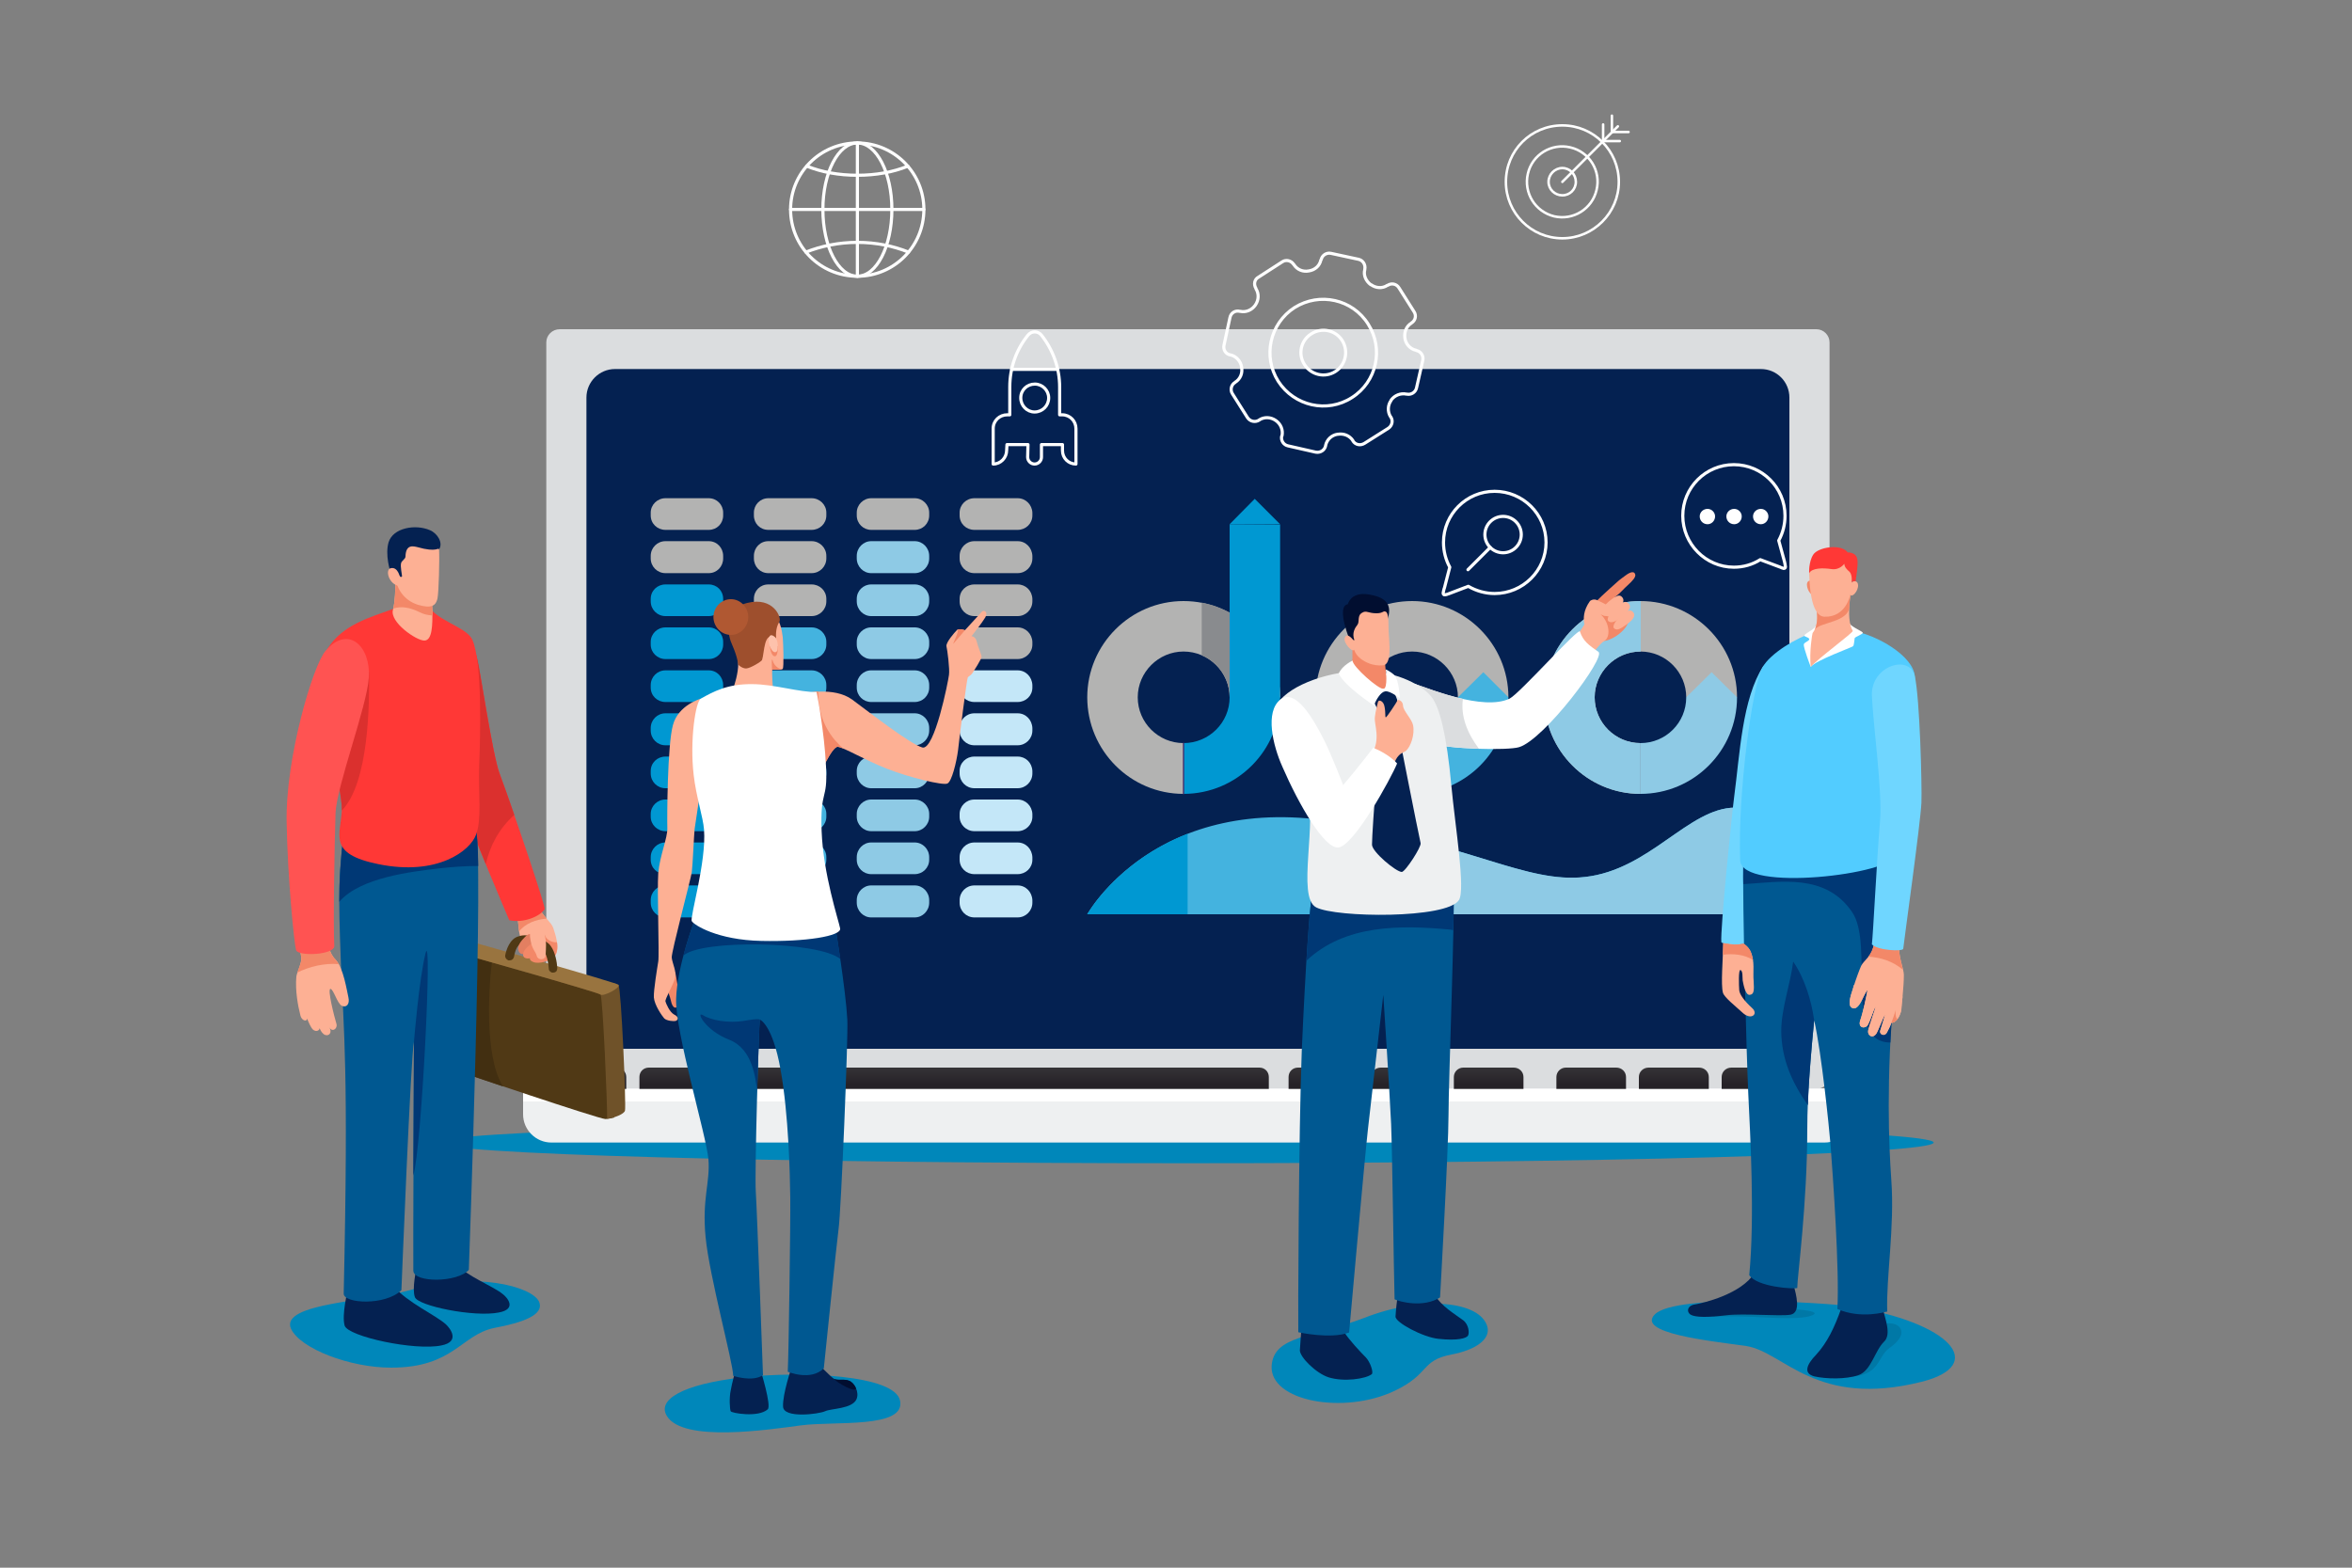 <svg version="1.2" xmlns="http://www.w3.org/2000/svg" viewBox="0 0 750 500" width="750" height="500">
	<rect x="0" y="0" width="750" height="500" fill="#808080" stroke="none"/>
	<title>12552766_4991711</title>
	<defs>
		<linearGradient id="g1" x2="1" gradientUnits="userSpaceOnUse" gradientTransform="matrix(0,-5.808,18.943,0,188.605,345.882)">
			<stop offset="0" stop-color="#262227"/>
			<stop offset="1" stop-color="#363538"/>
		</linearGradient>
		<linearGradient id="g2" x2="1" gradientUnits="userSpaceOnUse" gradientTransform="matrix(0,-5.808,18.943,0,214.968,345.882)">
			<stop offset="0" stop-color="#262227"/>
			<stop offset="1" stop-color="#363538"/>
		</linearGradient>
		<linearGradient id="g3" x2="1" gradientUnits="userSpaceOnUse" gradientTransform="matrix(0,-5.808,18.943,0,241.331,345.882)">
			<stop offset="0" stop-color="#262227"/>
			<stop offset="1" stop-color="#363538"/>
		</linearGradient>
		<linearGradient id="g4" x2="1" gradientUnits="userSpaceOnUse" gradientTransform="matrix(0,-5.808,18.943,0,421.969,345.882)">
			<stop offset="0" stop-color="#262227"/>
			<stop offset="1" stop-color="#363538"/>
		</linearGradient>
		<linearGradient id="g5" x2="1" gradientUnits="userSpaceOnUse" gradientTransform="matrix(0,-5.808,18.943,0,448.332,345.882)">
			<stop offset="0" stop-color="#262227"/>
			<stop offset="1" stop-color="#363538"/>
		</linearGradient>
		<linearGradient id="g6" x2="1" gradientUnits="userSpaceOnUse" gradientTransform="matrix(0,-5.808,18.943,0,474.695,345.882)">
			<stop offset="0" stop-color="#262227"/>
			<stop offset="1" stop-color="#363538"/>
		</linearGradient>
		<linearGradient id="g7" x2="1" gradientUnits="userSpaceOnUse" gradientTransform="matrix(0,-5.808,18.943,0,507.389,345.882)">
			<stop offset="0" stop-color="#262227"/>
			<stop offset="1" stop-color="#363538"/>
		</linearGradient>
		<linearGradient id="g8" x2="1" gradientUnits="userSpaceOnUse" gradientTransform="matrix(0,-5.808,18.943,0,533.752,345.882)">
			<stop offset="0" stop-color="#262227"/>
			<stop offset="1" stop-color="#363538"/>
		</linearGradient>
		<linearGradient id="g9" x2="1" gradientUnits="userSpaceOnUse" gradientTransform="matrix(0,-5.808,18.943,0,560.114,345.882)">
			<stop offset="0" stop-color="#262227"/>
			<stop offset="1" stop-color="#363538"/>
		</linearGradient>
		<linearGradient id="g10" x2="1" gradientUnits="userSpaceOnUse" gradientTransform="matrix(0,-5.808,126.271,0,330.609,345.882)">
			<stop offset="0" stop-color="#262227"/>
			<stop offset="1" stop-color="#363538"/>
		</linearGradient>
	</defs>
	<style>
		.s0 { fill: #0087ba } 
		.s1 { fill: #dbdddf } 
		.s2 { fill: #042151 } 
		.s3 { fill: #eef0f1 } 
		.s4 { fill: #ffffff } 
		.s5 { fill: url(#g1) } 
		.s6 { fill: url(#g2) } 
		.s7 { fill: url(#g3) } 
		.s8 { fill: url(#g4) } 
		.s9 { fill: url(#g5) } 
		.s10 { fill: url(#g6) } 
		.s11 { fill: url(#g7) } 
		.s12 { fill: url(#g8) } 
		.s13 { fill: url(#g9) } 
		.s14 { fill: url(#g10) } 
		.s15 { fill: #0098d2 } 
		.s16 { fill: #b3b3b2 } 
		.s17 { fill: #44b3df } 
		.s18 { fill: #8ecae5 } 
		.s19 { fill: #c4e7f8 } 
		.s20 { fill: #898b8e } 
		.s21 { fill: none;stroke: #432766;stroke-linecap: round;stroke-linejoin: round;stroke-width: .4 } 
		.s22 { fill: none;stroke: #ffffff;stroke-linecap: round;stroke-linejoin: round } 
		.s23 { fill: none;stroke: #ffffff;stroke-linecap: round;stroke-linejoin: round;stroke-width: 1 } 
		.s24 { fill: none;stroke: #ffffff;stroke-linecap: round;stroke-linejoin: round;stroke-width: .8 } 
		.s25 { fill: #f38868 } 
		.s26 { fill: #fdb094 } 
		.s27 { fill: #005891 } 
		.s28 { fill: #003875 } 
		.s29 { fill: #010e30 } 
		.s30 { fill: #9e4f2d } 
		.s31 { fill: #b05832 } 
		.s32 { fill: #fdc2ac } 
		.s33 { fill: #503915 } 
		.s34 { fill: #422f11 } 
		.s35 { fill: #6f5229 } 
		.s36 { fill: #99743f } 
		.s37 { fill: #ff3836 } 
		.s38 { fill: #db302e } 
		.s39 { fill: #ff5352 } 
		.s40 { fill: #e37f61 } 
		.s41 { fill: #0078a6 } 
		.s42 { fill: #6fd6ff } 
		.s43 { fill: #52ccff } 
	</style>
	<g id="BACKGROUND">
	</g>
	<g id="OBJECTS">
		<g>
			<g>
				<path fill-rule="evenodd" class="s0" d="m378.1 371c-132 0-238.6-2.9-238.6-6.6 0-3.6 106.6-6.5 238.6-6.5 131.9 0 238.5 2.9 238.5 6.5 0 3.7-106.6 6.6-238.5 6.6z"/>
				<g>
					<path class="s1" d="m579.2 105h-400.7c-2.4 0-4.3 1.9-4.3 4.2v233.9c0 2.3 1.9 4.2 4.3 4.2h400.7c2.3 0 4.2-1.9 4.2-4.2v-233.9c0-2.3-1.9-4.2-4.2-4.2z"/>
					<path class="s2" d="m187 325.6v-198.8c0-5 4.1-9.1 9.1-9.1h365.4c5.1 0 9.1 4.1 9.1 9.1v198.8c0 4.9-4 8.9-8.9 8.9h-365.8c-4.9 0-8.9-4-8.9-8.9z"/>
					<path class="s3" d="m581.8 364.4h-406c-4.9 0-9-4-9-9v-8.3h424v8.3c0 5-4 9-9 9z"/>
					<path fill-rule="evenodd" class="s4" d="m166.8 347.3h424v4h-424z"/>
					<g>
						<path class="s5" d="m196.7 340.5h-16.1c-1.7 0-3.1 1.3-3.1 3v3.8h22.2v-3.8c0-1.7-1.4-3-3-3z"/>
						<path class="s6" d="m223 340.5h-16.1c-1.7 0-3 1.3-3 3v3.8h22.2v-3.8c0-1.7-1.4-3-3.1-3z"/>
						<path class="s7" d="m249.4 340.5h-16.1c-1.7 0-3.1 1.3-3.1 3v3.8h22.2v-3.8c0-1.7-1.3-3-3-3z"/>
						<path class="s8" d="m430 340.5h-16.1c-1.7 0-3 1.3-3 3v3.8h22.2v-3.8c0-1.7-1.4-3-3.1-3z"/>
						<path class="s9" d="m456.4 340.5h-16.1c-1.7 0-3.1 1.3-3.1 3v3.8h22.2v-3.8c0-1.7-1.3-3-3-3z"/>
						<path class="s10" d="m482.7 340.5h-16.1c-1.6 0-3 1.3-3 3v3.8h22.2v-3.8c0-1.7-1.4-3-3.1-3z"/>
						<path class="s11" d="m515.4 340.5h-16.1c-1.6 0-3 1.3-3 3v3.8h22.2v-3.8c0-1.7-1.4-3-3.1-3z"/>
						<path class="s12" d="m541.8 340.5h-16.1c-1.7 0-3.1 1.3-3.1 3v3.8h22.3v-3.8c0-1.7-1.4-3-3.1-3z"/>
						<path class="s13" d="m568.2 340.5h-16.1c-1.7 0-3.1 1.3-3.1 3v3.8h22.2v-3.8c0-1.7-1.3-3-3-3z"/>
						<path class="s14" d="m401.6 340.5h-142c-1.6 0-3 1.3-3 3v3.8h148v-3.8c0-1.7-1.3-3-3-3z"/>
					</g>
				</g>
			</g>
			<g>
				<g>
					<g>
						<g>
							<g>
								<path class="s15" d="m226 282.4h-13.8c-2.6 0-4.7 2.1-4.7 4.7v0.8c0 2.6 2.1 4.7 4.7 4.7h13.8c2.6 0 4.6-2.1 4.6-4.7v-0.8c0-2.6-2-4.7-4.6-4.7z"/>
								<path class="s15" d="m226 268.7h-13.8c-2.6 0-4.7 2.1-4.7 4.7v0.8c0 2.6 2.1 4.6 4.7 4.6h13.8c2.6 0 4.6-2 4.6-4.6v-0.8c0-2.6-2-4.7-4.6-4.7z"/>
								<path class="s15" d="m226 255h-13.8c-2.6 0-4.7 2.1-4.7 4.6v0.9c0 2.5 2.1 4.6 4.7 4.6h13.8c2.6 0 4.6-2.1 4.6-4.6v-0.9c0-2.5-2-4.6-4.6-4.6z"/>
								<path class="s15" d="m226 241.3h-13.8c-2.6 0-4.7 2-4.7 4.6v0.8c0 2.6 2.1 4.7 4.7 4.7h13.8c2.6 0 4.6-2.1 4.6-4.7v-0.8c0-2.6-2-4.6-4.6-4.6z"/>
								<path class="s15" d="m226 227.5h-13.8c-2.6 0-4.7 2.1-4.7 4.7v0.8c0 2.6 2.1 4.7 4.7 4.7h13.8c2.6 0 4.6-2.1 4.6-4.7v-0.8c0-2.6-2-4.7-4.6-4.7z"/>
								<path class="s15" d="m226 213.8h-13.8c-2.6 0-4.7 2.1-4.7 4.7v0.8c0 2.6 2.1 4.6 4.7 4.6h13.8c2.6 0 4.6-2 4.6-4.6v-0.8c0-2.6-2-4.7-4.6-4.7z"/>
								<path class="s15" d="m226 200.1h-13.8c-2.6 0-4.7 2.1-4.7 4.6v0.9c0 2.5 2.1 4.6 4.7 4.6h13.8c2.6 0 4.6-2.1 4.6-4.6v-0.9c0-2.5-2-4.6-4.6-4.6z"/>
								<path class="s15" d="m226 186.4h-13.8c-2.6 0-4.7 2-4.7 4.6v0.8c0 2.6 2.1 4.7 4.7 4.7h13.8c2.6 0 4.6-2.1 4.6-4.7v-0.8c0-2.6-2-4.6-4.6-4.6z"/>
								<path class="s16" d="m226 172.6h-13.8c-2.6 0-4.7 2.1-4.7 4.7v0.8c0 2.6 2.1 4.7 4.7 4.7h13.8c2.6 0 4.6-2.1 4.6-4.7v-0.8c0-2.6-2-4.7-4.6-4.7z"/>
								<path class="s16" d="m226 158.9h-13.8c-2.6 0-4.7 2.1-4.7 4.6v0.9c0 2.6 2.1 4.6 4.7 4.6h13.8c2.6 0 4.6-2 4.6-4.6v-0.9c0-2.5-2-4.6-4.6-4.6z"/>
							</g>
						</g>
					</g>
					<g>
						<g>
							<g>
								<path class="s17" d="m258.8 282.4h-13.8c-2.6 0-4.6 2.1-4.6 4.7v0.8c0 2.6 2 4.7 4.6 4.7h13.8c2.6 0 4.7-2.1 4.7-4.7v-0.8c0-2.6-2.1-4.7-4.7-4.7z"/>
								<path class="s17" d="m258.8 268.7h-13.8c-2.6 0-4.6 2.1-4.6 4.7v0.8c0 2.6 2 4.6 4.6 4.6h13.8c2.6 0 4.7-2 4.7-4.6v-0.8c0-2.6-2.1-4.7-4.7-4.7z"/>
								<path class="s17" d="m258.8 255h-13.8c-2.6 0-4.6 2.1-4.6 4.6v0.9c0 2.5 2 4.6 4.6 4.6h13.8c2.6 0 4.7-2.1 4.7-4.6v-0.9c0-2.5-2.1-4.6-4.7-4.6z"/>
								<path class="s17" d="m258.8 241.3h-13.8c-2.6 0-4.6 2-4.6 4.6v0.8c0 2.6 2 4.7 4.6 4.7h13.8c2.6 0 4.7-2.1 4.7-4.7v-0.8c0-2.6-2.1-4.6-4.7-4.6z"/>
								<path class="s17" d="m258.8 227.5h-13.8c-2.6 0-4.6 2.1-4.6 4.7v0.8c0 2.6 2 4.7 4.6 4.7h13.8c2.6 0 4.7-2.1 4.7-4.7v-0.8c0-2.6-2.1-4.7-4.7-4.7z"/>
								<path class="s17" d="m258.8 213.8h-13.8c-2.6 0-4.6 2.1-4.6 4.7v0.8c0 2.6 2 4.6 4.6 4.6h13.8c2.6 0 4.7-2 4.7-4.6v-0.8c0-2.6-2.1-4.7-4.7-4.7z"/>
								<path class="s17" d="m258.8 200.1h-13.8c-2.6 0-4.6 2.1-4.6 4.6v0.9c0 2.5 2 4.6 4.6 4.6h13.8c2.6 0 4.7-2.1 4.7-4.6v-0.9c0-2.5-2.1-4.6-4.7-4.6z"/>
								<path class="s16" d="m258.8 186.4h-13.8c-2.6 0-4.6 2-4.6 4.6v0.8c0 2.6 2 4.7 4.6 4.7h13.8c2.6 0 4.7-2.1 4.7-4.7v-0.8c0-2.6-2.1-4.6-4.7-4.6z"/>
								<path class="s16" d="m258.8 172.6h-13.8c-2.6 0-4.6 2.1-4.6 4.7v0.8c0 2.6 2 4.7 4.6 4.7h13.8c2.6 0 4.7-2.1 4.7-4.7v-0.8c0-2.6-2.1-4.7-4.7-4.7z"/>
								<path class="s16" d="m258.8 158.9h-13.8c-2.6 0-4.6 2.1-4.6 4.6v0.9c0 2.6 2 4.6 4.6 4.6h13.8c2.6 0 4.7-2 4.7-4.6v-0.9c0-2.5-2.1-4.6-4.7-4.6z"/>
							</g>
						</g>
					</g>
					<g>
						<g>
							<g>
								<path class="s18" d="m291.7 282.4h-13.9c-2.5 0-4.6 2.1-4.6 4.7v0.8c0 2.6 2.1 4.7 4.6 4.7h13.9c2.5 0 4.6-2.1 4.6-4.7v-0.8c0-2.6-2.1-4.7-4.6-4.7z"/>
								<path class="s18" d="m291.7 268.7h-13.9c-2.5 0-4.6 2.1-4.6 4.7v0.8c0 2.6 2.1 4.6 4.6 4.6h13.9c2.5 0 4.6-2 4.6-4.6v-0.8c0-2.6-2.1-4.7-4.6-4.7z"/>
								<path class="s18" d="m291.7 255h-13.9c-2.5 0-4.6 2.1-4.6 4.6v0.9c0 2.5 2.1 4.6 4.6 4.6h13.9c2.5 0 4.6-2.1 4.6-4.6v-0.9c0-2.5-2.1-4.6-4.6-4.6z"/>
								<path class="s18" d="m291.7 241.3h-13.9c-2.5 0-4.6 2-4.6 4.6v0.8c0 2.6 2.1 4.7 4.6 4.7h13.9c2.5 0 4.6-2.1 4.6-4.7v-0.8c0-2.6-2.1-4.6-4.6-4.6z"/>
								<path class="s18" d="m291.7 227.5h-13.9c-2.5 0-4.6 2.1-4.6 4.7v0.8c0 2.6 2.1 4.7 4.6 4.7h13.9c2.5 0 4.6-2.1 4.6-4.7v-0.8c0-2.6-2.1-4.7-4.6-4.7z"/>
								<path class="s18" d="m291.7 213.8h-13.9c-2.5 0-4.6 2.1-4.6 4.7v0.8c0 2.6 2.1 4.6 4.6 4.6h13.9c2.5 0 4.6-2 4.6-4.6v-0.8c0-2.6-2.1-4.7-4.6-4.7z"/>
								<path class="s18" d="m291.7 200.1h-13.9c-2.5 0-4.6 2.1-4.6 4.6v0.9c0 2.5 2.1 4.6 4.6 4.6h13.9c2.5 0 4.6-2.1 4.6-4.6v-0.9c0-2.5-2.1-4.6-4.6-4.6z"/>
								<path class="s18" d="m291.7 186.4h-13.9c-2.5 0-4.6 2-4.6 4.6v0.8c0 2.6 2.1 4.7 4.6 4.7h13.9c2.5 0 4.6-2.1 4.6-4.7v-0.8c0-2.6-2.1-4.6-4.6-4.6z"/>
								<path class="s18" d="m291.7 172.6h-13.9c-2.5 0-4.6 2.1-4.6 4.7v0.8c0 2.6 2.1 4.7 4.6 4.7h13.9c2.5 0 4.6-2.1 4.6-4.7v-0.8c0-2.6-2.1-4.7-4.6-4.7z"/>
								<path class="s16" d="m291.7 158.9h-13.9c-2.5 0-4.6 2.1-4.6 4.6v0.9c0 2.6 2.1 4.6 4.6 4.6h13.9c2.5 0 4.6-2 4.6-4.6v-0.9c0-2.5-2.1-4.6-4.6-4.6z"/>
							</g>
						</g>
					</g>
					<g>
						<g>
							<g>
								<path class="s19" d="m324.5 282.4h-13.8c-2.6 0-4.7 2.1-4.7 4.7v0.8c0 2.6 2.1 4.7 4.7 4.7h13.8c2.6 0 4.7-2.1 4.7-4.7v-0.8c-0.1-2.6-2.1-4.7-4.7-4.7z"/>
								<path class="s19" d="m324.5 268.7h-13.8c-2.6 0-4.7 2.1-4.7 4.7v0.8c0 2.6 2.1 4.6 4.7 4.6h13.8c2.6 0 4.7-2 4.7-4.6v-0.8c-0.1-2.6-2.1-4.7-4.7-4.7z"/>
								<path class="s19" d="m324.5 255h-13.8c-2.6 0-4.7 2.1-4.7 4.6v0.9c0 2.5 2.1 4.6 4.7 4.6h13.8c2.6 0 4.7-2.1 4.7-4.6v-0.9c-0.1-2.5-2.1-4.6-4.7-4.6z"/>
								<path class="s19" d="m324.5 241.3h-13.8c-2.6 0-4.7 2-4.7 4.6v0.8c0 2.6 2.1 4.7 4.7 4.7h13.8c2.6 0 4.7-2.1 4.7-4.7v-0.8c-0.1-2.6-2.1-4.6-4.7-4.6z"/>
								<path class="s19" d="m324.5 227.5h-13.8c-2.6 0-4.7 2.1-4.7 4.7v0.8c0 2.6 2.1 4.7 4.7 4.7h13.8c2.6 0 4.7-2.1 4.7-4.7v-0.8c-0.1-2.6-2.1-4.7-4.7-4.7z"/>
								<path class="s19" d="m324.5 213.8h-13.8c-2.6 0-4.7 2.1-4.7 4.7v0.8c0 2.6 2.1 4.6 4.7 4.6h13.8c2.6 0 4.7-2 4.7-4.6v-0.8c-0.1-2.6-2.1-4.7-4.7-4.7z"/>
								<path class="s16" d="m324.5 200.1h-13.8c-2.6 0-4.7 2.1-4.7 4.6v0.9c0 2.5 2.1 4.6 4.7 4.6h13.8c2.6 0 4.7-2.1 4.7-4.6v-0.9c-0.1-2.5-2.1-4.6-4.7-4.6z"/>
								<path class="s16" d="m324.5 186.4h-13.8c-2.6 0-4.7 2-4.7 4.6v0.8c0 2.6 2.1 4.7 4.7 4.7h13.8c2.6 0 4.7-2.1 4.7-4.7v-0.8c-0.1-2.6-2.1-4.6-4.7-4.6z"/>
								<path class="s16" d="m324.5 172.6h-13.8c-2.6 0-4.7 2.1-4.7 4.7v0.8c0 2.6 2.1 4.7 4.7 4.7h13.8c2.6 0 4.7-2.1 4.7-4.7v-0.8c-0.1-2.6-2.1-4.7-4.7-4.7z"/>
								<path class="s16" d="m324.5 158.9h-13.8c-2.6 0-4.7 2.1-4.7 4.6v0.9c0 2.6 2.1 4.6 4.7 4.6h13.8c2.6 0 4.7-2 4.7-4.6v-0.9c-0.1-2.5-2.1-4.6-4.7-4.6z"/>
							</g>
						</g>
					</g>
				</g>
				<g>
					<path class="s16" d="m481 222.4h-16.1c0-8-6.6-14.6-14.6-14.6-8.1 0-14.6 6.6-14.6 14.6 0 8.1 6.5 14.6 14.6 14.6v16.2c-17 0-30.8-13.8-30.8-30.8 0-16.9 13.8-30.7 30.8-30.7 16.9 0 30.7 13.8 30.7 30.7z"/>
					<path class="s17" d="m435.7 222.4q0 0 0-0.1h-16.2q0 0.1 0 0.1c0 17 13.8 30.8 30.8 30.8v-16.2c-8.1 0-14.6-6.5-14.6-14.6z"/>
					<path class="s17" d="m481 222.4c0 17-13.8 30.8-30.7 30.8v-16.2c8 0 14.6-6.5 14.6-14.6l8.1-8z"/>
				</g>
				<g>
					<path class="s16" d="m553.9 222.4h-16.2c0-8-6.5-14.6-14.6-14.6-8 0-14.6 6.6-14.6 14.6 0 8.1 6.6 14.6 14.6 14.6v16.2c-16.9 0-30.7-13.8-30.7-30.8 0-16.9 13.8-30.7 30.7-30.7 17 0 30.8 13.8 30.8 30.7z"/>
					<path class="s18" d="m523.1 207.8q0.1 0 0.1 0v-16.1q0 0-0.1 0c-16.9 0-30.7 13.8-30.7 30.7 0 17 13.8 30.8 30.7 30.8v-16.2c-8 0-14.6-6.5-14.6-14.6 0-8 6.6-14.6 14.6-14.6z"/>
					<path class="s18" d="m553.9 222.4c0 17-13.8 30.8-30.8 30.8v-16.2c8.1 0 14.6-6.5 14.6-14.6l8.1-8z"/>
				</g>
				<g>
					<path class="s16" d="m408.2 222.4h-16.1c0-8-6.6-14.6-14.7-14.6-8 0-14.6 6.6-14.6 14.6 0 8.1 6.6 14.6 14.6 14.6v16.2c-16.9 0-30.7-13.8-30.7-30.8 0-16.9 13.8-30.7 30.7-30.7 17 0 30.8 13.8 30.8 30.7z"/>
					<path class="s20" d="m383.2 192.2v16.8c5.2 2.2 8.9 7.4 8.9 13.4h16.1c0-15-10.8-27.5-25-30.2z"/>
					<path class="s15" d="m408.2 222.4c0 17-13.8 30.8-30.8 30.8v-16.2c8.1 0 14.7-6.5 14.7-14.6l8-8z"/>
					<g>
						<path fill-rule="evenodd" class="s21" d="m377.4 253.2v-16.2"/>
						<path fill-rule="evenodd" class="s15" d="m408.2 167.2l-8.1-8.1-8 8.1z"/>
					</g>
					<path fill-rule="evenodd" class="s15" d="m408.2 222.5l-16.1-0.1v-55.2l16.1 0.1z"/>
				</g>
				<g>
					<path class="s17" d="m427.4 262.4c45.3 8.1 62 21 81.7 16.7 19.8-4.3 31.7-23.8 47-21.3v33.8h-209.4c0 0 22-39.7 80.7-29.2z"/>
					<path class="s15" d="m378.7 265.9c-22.7 8.9-32 25.7-32 25.7h32z"/>
					<path class="s18" d="m509.1 279.1c-19 4.1-35.1-7.7-76.9-15.8v28.3h123.9v-33.8c-15.3-2.5-27.2 17-47 21.3z"/>
				</g>
			</g>
			<g>
				<path class="s22" d="m443.5 133l-0.1-0.1c-1-1.6-0.9-3.7 0.2-5.2q0 0 0-0.1c1.1-1.5 3-2.3 4.9-1.9h0.1c1.4 0.3 2.8-0.6 3.1-2l2-8.8c0.3-1.4-0.6-2.8-2-3.1l-0.2-0.1c-1.8-0.4-3.2-1.9-3.5-3.8q0 0 0 0c-0.3-1.9 0.4-3.8 2-4.8l0.1-0.1c1.3-0.8 1.6-2.4 0.8-3.6l-4.8-7.6c-0.8-1.3-2.4-1.6-3.6-0.8h-0.1c-1.6 1.1-3.7 0.9-5.2-0.2q-0.1 0-0.1 0c-1.5-1.1-2.4-3-1.9-4.8v-0.1c0.3-1.5-0.6-2.9-2-3.2l-8.8-1.9c-1.4-0.3-2.8 0.6-3.1 2l-0.1 0.1c-0.4 1.9-1.9 3.2-3.8 3.5q0 0 0 0c-1.9 0.4-3.8-0.4-4.8-2l-0.1-0.1c-0.8-1.2-2.4-1.6-3.6-0.8l-7.6 4.9c-1.3 0.7-1.6 2.3-0.8 3.6v0.1c1 1.6 0.9 3.6-0.2 5.2q0 0 0 0c-1.1 1.6-3 2.4-4.8 2h-0.1c-1.5-0.4-2.9 0.5-3.2 2l-1.9 8.8c-0.3 1.4 0.5 2.8 2 3.1h0.1c1.8 0.4 3.2 2 3.5 3.8q0 0.1 0 0.1c0.4 1.9-0.4 3.8-2 4.8l-0.1 0.1c-1.2 0.7-1.6 2.4-0.8 3.6l4.8 7.6c0.8 1.2 2.4 1.6 3.7 0.8l0.1-0.1c1.6-1 3.6-0.9 5.2 0.2q0 0 0 0c1.6 1.1 2.4 3 2 4.9l-0.1 0.1c-0.3 1.4 0.6 2.8 2 3.1l8.8 2c1.5 0.3 2.9-0.6 3.2-2v-0.1c0.4-1.9 1.9-3.3 3.8-3.6q0.1 0 0.1 0c1.9-0.3 3.7 0.4 4.8 2v0.1c0.8 1.3 2.4 1.6 3.7 0.8l7.6-4.8c1.2-0.8 1.6-2.4 0.8-3.6zm-35.9-11.4c-5-7.9-2.7-18.4 5.2-23.5 8-5 18.5-2.7 23.5 5.3 5 7.9 2.7 18.4-5.2 23.4-7.9 5.1-18.4 2.7-23.5-5.2z"/>
				<path class="s22" d="m428 108.6c-2.1-3.3-6.5-4.3-9.9-2.1-3.3 2.1-4.3 6.5-2.1 9.8 2.1 3.3 6.5 4.3 9.8 2.2 3.3-2.1 4.3-6.5 2.2-9.9z"/>
			</g>
			<g>
				<path fill-rule="evenodd" class="s22" d="m273.4 88.1c-11.8 0-21.3-9.5-21.3-21.3 0-11.7 9.5-21.2 21.3-21.2 11.7 0 21.2 9.5 21.2 21.2 0 11.8-9.5 21.3-21.2 21.3z"/>
				<path fill-rule="evenodd" class="s22" d="m273.4 88.1c-6.1 0-11-9.5-11-21.3 0-11.7 4.9-21.2 11-21.2 6.1 0 11 9.5 11 21.2 0 11.8-4.9 21.3-11 21.3z"/>
				<path fill-rule="evenodd" class="s22" d="m273.4 88.1v-42.5"/>
				<path fill-rule="evenodd" class="s22" d="m252.1 66.8h42.5"/>
				<g>
					<path class="s22" d="m289.5 53c-4.7 1.9-10.2 2.9-16.1 2.9-5.9 0-11.4-1-16.1-2.9"/>
					<path class="s22" d="m257 80.4c4.8-1.9 10.4-3.1 16.4-3.1 6 0 11.6 1.2 16.3 3.1"/>
				</g>
			</g>
			<g>
				<g>
					<g>
						<path class="s23" d="m322 123.4v8.9h-0.8c-2.5 0-4.5 1.9-4.5 4.4v3 6.5 1.8c2.4 0 4.3-2 4.3-4.4l0.1-1.8q0 0 0 0h0.9 5.6 0.2l-0.1 4c0 1.2 1 2.2 2.2 2.2 1.2 0 2.2-1 2.2-2.2v-4h5.8 0.8q0 0 0.1 0v1.9c0 2.4 1.9 4.3 4.3 4.3v-1.7-6.6-3c0-2.4-1.9-4.4-4.4-4.4h-0.8v-8.8c0-6.1-2.1-11.9-5.8-16.6-1.1-1.4-3.2-1.4-4.3 0-3.8 4.7-5.8 10.5-5.8 16.5zm7.9 8c-2.4 0-4.4-2-4.4-4.5 0-2.5 2-4.4 4.5-4.4 2.4 0 4.4 2 4.4 4.4 0 2.5-2 4.5-4.5 4.5z"/>
					</g>
				</g>
				<path fill-rule="evenodd" class="s23" d="m322.6 117.8h14.6"/>
			</g>
			<g>
				<path fill-rule="evenodd" class="s24" d="m498.2 76c-10 0-18-8.1-18-18 0-10 8-18 18-18 9.9 0 18 8 18 18 0 9.9-8.1 18-18 18z"/>
				<path fill-rule="evenodd" class="s24" d="m509.1 60.6c-1.4 6-7.4 9.8-13.5 8.4-6.1-1.5-9.8-7.5-8.4-13.6 1.4-6.1 7.5-9.8 13.5-8.4 6.1 1.4 9.9 7.5 8.4 13.6z"/>
				<path class="s24" d="m502.5 58c0 2.4-1.9 4.3-4.3 4.3-2.4 0-4.4-1.9-4.4-4.3 0-2.4 2-4.4 4.4-4.4 2.4 0 4.3 2 4.3 4.4z"/>
				<path fill-rule="evenodd" class="s24" d="m498.2 58l17.7-17.7"/>
				<path fill-rule="evenodd" class="s24" d="m511.2 39.7v5.3"/>
				<path fill-rule="evenodd" class="s24" d="m511.2 45h5.3"/>
				<path fill-rule="evenodd" class="s24" d="m514 36.9v5.2"/>
				<path fill-rule="evenodd" class="s24" d="m514 42.1h5.3"/>
			</g>
		</g>
		<g>
			<g>
				<path class="s22" d="m493 173c0 9-7.4 16.3-16.4 16.3-2.9 0-5.8-0.8-8.4-2.3 0 0-4.8 1.8-6.3 2.4-0.1 0-0.7 0.3-1.2 0.3-0.4 0.1-0.5-0.3-0.5-0.6 0.1-0.4 0.2-1.2 0.4-1.6 0.3-1.1 1.7-6.6 1.7-6.6-1.3-2.4-2-5.1-2-7.9 0-9 7.3-16.3 16.3-16.3 9 0 16.4 7.3 16.4 16.3z"/>
				<g>
					<path fill-rule="evenodd" class="s22" d="m475.2 174.6l-7.1 7.1"/>
					<path class="s22" d="m473.5 170.5c0-3.2 2.6-5.8 5.8-5.8 3.2 0 5.8 2.6 5.8 5.8 0 3.2-2.6 5.8-5.8 5.8-3.2 0-5.8-2.6-5.8-5.8z"/>
				</g>
			</g>
			<g>
				<path class="s0" d="m474.3 423.2c-2.2-8.3-20.8-10.1-39.2-2.9-16.7 6.4-28.9 5.6-29.6 15.3-0.7 11.3 23 15.7 39.2 8 11.4-5.4 8.2-9.7 18.2-11.6 7.8-1.5 12.4-4.9 11.4-8.8z"/>
				<g>
					<path class="s25" d="m507.5 193.5c0.5-1 5.4-5.4 8.2-7.9 0.6-0.6 2.3-1.8 2.7-2.1 1.6-1.2 2.7-1.3 3-0.4 0.4 0.9-0.9 2.2-2.3 3.5-1.5 1.3-2.1 2.3-4.2 3.9 0.6 1.4 3.1 4.1 3.9 4.9 0.6 0.6 1.2 1.9-0.1 4.2-1.4 2.3-5.1 5-8.2 4.9-3 0-4.7-2.1-5.1-4-0.3-1.7-0.4-3 2.1-7z"/>
					<path class="s26" d="m517 190.2c-0.6-0.4-1.2-0.5-3.3 1.1-2.2 1.6-3.8 4.1-2.8 4.8 1.1 0.8 2.3-0.1 4-1.3 1.7-1.1 3.9-3.1 2.1-4.6z"/>
					<path class="s26" d="m519.1 192.3c-0.6-0.5-1.2-0.6-3.4 1.1-2.1 1.6-3.8 4.1-2.7 4.8 1 0.7 2.3-0.1 3.9-1.3 1.7-1.2 4-3.2 2.2-4.6z"/>
					<path class="s26" d="m520.5 195c-0.6-0.5-1.1-0.5-3.1 1-2 1.5-3.6 3.8-2.6 4.5 1 0.7 2.1-0.1 3.7-1.2 1.6-1.1 3.7-2.9 2-4.3z"/>
					<path class="s26" d="m507 191.7c0.2-0.2 1-0.7 2-0.4 1.6 0.6 5.1 2.6 6.2 3.3 0.7 0.4 0 1.7-1.5 2-0.8 0.1-2.4-0.2-3.3-0.7 3.1 2.9 3.1 7.5 1.2 8.5-1.7 1-3.9 4.6-4.4 4.6-3 0-4.5-3.5-4.9-5.3 0-0.4 2.9-4.1 2.9-4.6-0.3-1.8-0.4-4.3 1.8-7.4z"/>
				</g>
				<path class="s4" d="m451.1 218.1c4 1.3 21.9 8.8 30.3 4.7 3.3-1.7 21.9-22.7 22.4-21.4 1 3.1 2.9 4.4 5.9 6.5 2.5 1.7-17.3 28-25.3 30.4-3.5 1.1-22.8 0.7-29-1.4-6.6-2.1-6.9-19.7-4.3-18.8z"/>
				<path class="s1" d="m451.1 218.1c2.2 0.7 8.7 3.3 15.4 4.8-0.8 5.5 1.4 11 5.1 15.9-6.2-0.2-13-0.8-16.2-1.9-6.6-2.1-6.9-19.7-4.3-18.8z"/>
				<path class="s2" d="m414.9 425.1c0 0.1-0.3 3.5-0.4 5.6 0 2.1 5.1 7.3 9.2 8.6 4.9 1.5 11.7 0.5 13.7-1 0.7-0.5-0.5-4-1.9-5.4-1.4-1.4-5.4-5.6-6.9-8.1-1.5-2.5-13.4-1.6-13.7 0.3z"/>
				<path class="s2" d="m445.6 413.9c-0.1 0.4-0.5 4.1-0.6 6-0.1 1.9 8.8 6.6 13.6 7.1 6.3 0.7 9-0.2 9.5-1 0.5-0.8 0.3-3.5-1.5-4.9-2.7-2-7.1-4.6-9-8-2-3.6-11.9-0.5-12 0.8z"/>
				<path class="s27" d="m418.8 283.4c-0.9 0.1-2.6 26-3.7 51.9-1 25.9-1.2 86.1-1.1 89.6 0 0 10.2 2.3 16.2 0.1 0 0 5-56 6-64.8 1-8.8 4.5-39.3 4.9-42.9 0 0 2 30.3 2.5 41.2 0.4 9.8 0.8 45.1 1.1 55.9 1.6 0.8 9.2 2.8 14.5-0.6 0 0 2.7-47.3 2.7-58.2 0-10.8 2.1-63.8 1.6-73.1 0 0-37.5 0.1-44.7 0.9z"/>
				<path class="s28" d="m462.6 296.5c-16-1.5-33.7-1.7-46 9.9 0.8-13.3 1.7-22.9 2.2-23 7.2-0.8 44.7-0.9 44.7-0.9 0.1 2.4 0.1 7.6-0.1 14.2q-0.3-0.1-0.8-0.2z"/>
				<path class="s3" d="m407.5 224.2c4-5.9 17-10.4 27.8-10.2 10.8 0.2 18.6 4.9 21.2 8.3 2.6 3.4 4.8 12 6.3 28.2 1.2 12.9 4.6 33.3 2.4 36.6-3.9 6-39.2 5.6-45.5 2.3-6.4-3.3 0.7-27.8-3.1-38.5-3.7-10.6-12.2-22.1-9.1-26.7z"/>
				<path class="s29" d="m429.8 192.7c0 0 0.8-3.7 5.9-3.2 6.5 0.8 8.1 3.4 6.9 7.6-0.7 2.8-6.2 7.8-6.2 7.8h-5.7c0 0-4.9-11.5-0.9-12.2z"/>
				<path class="s25" d="m431.1 204.9c0 0 0.4 5.5 0 6.4 0 0 1.2 4.2 4.1 5.8 1.6 0.9 4.5 2.8 6.1 2.6 1.3-0.2 1.4-2.5 1.2-3-0.9-2.1-1-8.4-1-10.2 0 0-6.5-0.4-10.4-1.6z"/>
				<path class="s26" d="m428.8 203.5c-0.5 1.5 2.5 4.8 3 3.7 0 0 0.4 1.6 2.1 2.9 1.3 1 3.8 2.4 7.1 2.1 2.9-0.2 2-7.2 1.8-10.8-0.1-1.4 0.2-5.8-0.9-6.3-0.9-0.4-0.8 0.5-3 0.5-2.6 0-3.2-1-4.5-0.2-1.7 0.9-0.8 2.8-1.5 3.8-0.8 1-1.9 2.7-1 5l-0.4-0.1c0 0-2-2.7-2.7-0.6z"/>
				<path class="s2" d="m438.7 220.8c0 0-0.7 2.3-0.5 3.1 0.2 0.8 2.6 5.2 2.6 5.2l4.2-0.3c0 0 0.8-4.5 0.5-5.7-0.4-1.3-1.4-3.1-1.4-3.1 0 0-3-0.1-5.4 0.8z"/>
				<path class="s2" d="m440.8 229.1c-0.6 0.2-3.3 35.6-3.3 40.3 0 2.3 7.7 8.7 9.5 8.7 1.1 0 6.3-8 6-9.2-0.6-2.4-8-40.1-8-40.1 0 0-0.7-0.6-4.2 0.3z"/>
				<path class="s26" d="m437.5 240.4c2.8-4.7 0.7-9.3 0.9-11.5 0.2-2.1 0.8-4.1 1-5 0.2-0.9 1.8-0.4 2.1 1.5 0.4 2 0.1 3.3 0.4 3.4 0.3 0 3.5-4.8 3.7-5.4 0.1-0.5 1.8 0.1 1.8 1.7 0.1 1.7 2.8 4.2 3.2 6.2 0.6 3.1-0.8 6.9-2.3 8.2-0.6 0.4-1.7 0.8-2.2 1.4-1.7 1.7-1.7 4.2-2.8 5.3-1.1 1.2-8.7-1.1-5.8-5.8z"/>
				<path class="s4" d="m437.9 238.5c0 0-5.3 6.9-9.6 11.9 0 0-3.5-9.2-6.1-14.4-3.3-6.5-9-16.6-13.9-12.9-5 3.9-2.4 14.7 0.6 21.4 5.2 12 13.4 26.3 17.9 25.8 5-0.6 16.8-22.1 18.7-26.8 0 0-2.4-2.9-7.6-5z"/>
				<path class="s4" d="m431.3 210.7c0 1.9 8.4 9.3 9.9 9 1.4-0.2 0.7-6.2 0.7-6.2 0 0 1.6 0.7 2.8 1.9 1.4 1.5 1.7 7.3 1.7 7.3 0 0-3.3-2.5-4.7-2.2-1.4 0.2-2.8 2.5-3.6 4.5 0 0-9.6-6.3-11.2-10.2 1.1-2.6 4.4-4.1 4.4-4.1z"/>
			</g>
		</g>
		<g>
			<path class="s0" d="m287 446.7c1.9 9-20.9 6.5-31.5 7.9-10.6 1.4-37.5 5.5-42.8-2.9-3.3-5.2 4.7-10.2 24.1-12.4 18.9-2.1 48.5-0.8 50.2 7.4z"/>
			<g>
				<path class="s26" d="m234 219c0 0 1.5-4.2 1.4-7.6 0-3.4-3.8-11-0.8-15.2 3.1-4.2 9.4-3.3 11.7-1 2.4 2.3 3 5.6 3.3 8 0.2 2.4 0.4 9.6 0 10.1-0.5 0.5-2.9 0.2-3.3 0.3-0.3 0.1 0.2 6.6 0.2 6.6 0 0-8.7 3.7-12.5-1.2z"/>
				<path class="s30" d="m235.4 212c0 0 1.2 1.2 2.5 1.2 1.3 0 4.9-2.2 5.1-2.7 0.8-2.3 0.5-9.8 4.5-6.8 0 0-0.4-3.3 1-5.3 0.9-1.4-1.9-8.2-10.2-6.1-8.7 2.1-5.6 11.3-5.3 12.2 0.3 0.9 2 4.2 2.4 7.5z"/>
				<path fill-rule="evenodd" class="s31" d="m233.1 202.5c-3.1 0-5.6-2.6-5.6-5.7 0-3.1 2.5-5.7 5.6-5.7 3 0 5.5 2.6 5.5 5.7 0 3.1-2.5 5.7-5.5 5.7z"/>
				<path class="s25" d="m245.5 206.2c0 0 0.3 3 1.5 3.1 1.2 0.2 1-3.2 1-3.2 0 0-2.7-0.4-2.5 0.1z"/>
				<path class="s25" d="m249.6 213.3c-0.9 0.4-2.8-0.9-3.2-2.6-0.5-1.7-0.2 2.7-0.2 3.7q0 0 0 0c0-0.5 0.1-0.8 0.2-0.8 0.3-0.1 2.7 0.2 3.2-0.3z"/>
				<path class="s32" d="m247.5 203.7c0-0.1-0.6-1-1.5-1.1-1-0.1-1.3 2.3-0.2 4.2 1 1.9 2 1.2 2.1 0.5 0.1-0.6 0.3-2.3-0.4-3.6z"/>
				<path class="s25" d="m215.3 309.9c0 0 0.6 3 0.9 5.5 0.2 2.5 0.5 5.5-0.5 5.9-1 0.5-1.6-1.2-1.8-2.3-0.2-1-1.1-3.3-1.2-3.4-0.1-0.1 2.6-5.8 2.6-5.7z"/>
				<path class="s2" d="m234.6 436.9c0 0-1.2 4.2-1.6 6.6-0.5 2.3-0.3 6 0 6.6 0.2 0.6 8.8 2.1 11.8-0.6 1.3-1.1-2.3-12.6-2.3-12.6 0 0-7.3-2.2-7.9 0z"/>
				<path class="s2" d="m252.5 435.9c-0.1 0.2-3 8.8-2.8 12.7 0.1 3.9 11.5 2.4 13.4 1.5 1.8-0.9 8.6-0.7 10-3.8 1-2.2-0.6-5.3-2.3-5.9-1.6-0.7-3.5 0-4.8-0.6-0.9-0.4-5.6-5.4-5.9-5.6-0.2-0.2-6.8-0.4-7.6 1.7z"/>
				<path class="s27" d="m221.7 292.9c-0.1 0.3-5.8 15.1-6.1 25.7-0.3 10.6 9.6 43.4 10.3 51.1 0.6 7.6-2.1 12.5-0.9 24.9 1.2 12.4 8.8 40.2 8.8 44.2 0 0 6 2.1 9.5-0.2 0 0-1.9-52.7-2.3-58.6-0.4-5.8 1-53.5 1.3-54.8 0 0 4 1.4 6.6 15.9 2.6 14.5 3 33.5 3.1 40.9 0.1 7.4-0.5 50-0.8 55.5 0 0 7.4 3.1 11.5-1.1 0 0 4-39.1 4.7-44.4 0.8-5.3 3.1-61.2 2.8-66.7-0.5-9.7-3.9-30-3.9-30 0 0-43.3-7.9-44.6-2.4z"/>
				<path class="s28" d="m268 305.9c-0.9-5.9-1.7-10.6-1.7-10.6 0 0-43.3-7.9-44.6-2.4 0 0.2-2.1 5.5-3.8 11.9 5.5-5.2 43.2-4.7 50.1 1.1z"/>
				<path class="s26" d="m256.2 221.2c0 0 9.7-2.3 15.5 1.9 5.8 4.3 18.5 14.2 22.4 15.3 3.9 1.1 8.3-21.3 8.5-23.1 0.3-1.8-0.5-8-0.8-9.2-0.2-1.2 2.6-4.4 3.3-5.1 0.7-0.7 2.6 0 2.6 0 0 0 4.5-4.9 5.3-5.8 0.7-0.9 2.2-0.1 1.2 1.7-1 1.7-4.1 5.6-4.4 6 0 0 1.2 0.1 1.6 1.5 0.3 1.5 1.5 4.2 1.6 5 0.1 0.7-2.6 4.8-3 5.4-0.4 0.6-1.2 0.9-1.4 1.3-0.3 0.4-2.7 19.4-3.1 23.2-0.5 3.8-2 10-3.4 10.6-1.4 0.7-12.4-2-19.2-4.7-6.8-2.6-13.9-6.9-15.8-7-1.9-0.1-6.2 9.9-6.2 9.9 0 0-9.2-16.9-4.7-26.9z"/>
				<path class="s25" d="m266.1 235.9c-3.9-4.8-5.2-9.8-5.2-15.3-2.7 0.2-4.7 0.6-4.7 0.6-4.5 10 4.7 26.9 4.7 26.9 0 0 4.3-10 6.2-9.9 0.4 0 1.1 0.2 1.9 0.6-1.1-0.9-2-1.9-2.9-2.9z"/>
				<path class="s26" d="m223.3 222.9c0 0-7 2-8.7 8.3-1.8 6.3-1.9 29.6-1.8 32.9 0.1 3.2-2.4 8.7-2.9 14.4-0.4 5.7 0.4 26.3 0 28.2-0.3 1.9-1.5 9-1.4 11.4 0.2 2.5 2.6 5.9 3.3 6.7 0.8 0.8 3 1 3.7 0.8 0.8-0.3 1-1.3-0.5-2-1.5-0.8-2.6-3.5-2.8-4.2-0.2-0.7 2.3-5 3-7.2 0.7-2.3-0.8-4.8-1-6.8-0.1-1.9 6-24.7 6.4-27.2 0.3-2.4 0.7-11.9 0.9-13.8 0.3-1.8 2.7-18 2.7-18 0 0 1.5-23.5-0.9-23.5z"/>
				<path class="s4" d="m260.4 220.7c0 0 2.5 12.6 3 23.8 0.6 11.2-1.9 6.9-1.4 20.6 0.5 13.7 5.4 28.4 5.9 31 0.5 2.5-11.1 4.3-25.1 4-14.1-0.3-21.5-5.1-22.2-6.3-0.7-1.2 4.7-18.9 3.9-29.2-0.3-4-2.5-10.4-3.3-17.4-1.3-11.1 0.6-23.5 2.3-24.4 4-2.2 8.4-4.7 16.4-4.6 6.9 0 15.3 2.7 20.5 2.5z"/>
				<path class="s29" d="m270.8 440.4c-1.6-0.7-3.5 0-4.8-0.6 0.7 1.1 7.3 4.9 6.9 2.8-0.5-1-1.3-1.9-2.1-2.2z"/>
				<path class="s28" d="m237.2 325.6c-5 0.8-10.5-0.2-13-1.8-2.5-1.5 0.7 4.9 8.3 7.8 7.7 3 8.4 12.7 8.9 16.1 0.4-11.2 0.8-21.9 0.9-22.5 0 0-0.2-0.5-5.1 0.4z"/>
				<path class="s25" d="m305.1 201c1.2-0.4-1.5 4.7-1.1 4.3 0.5-0.5 3.7-4.3 3.7-4.3 0 0-1.9-0.7-2.6 0z"/>
			</g>
		</g>
		<g>
			<path class="s33" d="m195.9 315.8c-8.4-2.6-17.2-4.2-25.5-6.9-7.6-2.5-15.8-4.5-22.9-8.1-1.7 0.8-3.6 2.1-3.7 2.4-0.1 0.5 0 37.4 1.4 38.1 1.4 0.6 45.6 15.5 47.8 15.6 0.8 0 1.8-0.2 2.9-0.5 0 0 0-40.6 0-40.6z"/>
			<path class="s34" d="m157.1 305c-1.6-0.5-3.9-0.8-5.4-1.3-1.9-0.7-3.8-1.3-5.6-2.2-1.2 0.7-2.2 1.5-2.3 1.7-0.1 0.5 0 37.4 1.4 38.1 0.5 0.2 7.1 2.5 15.2 5.2-6.2-9.7-4.5-33.2-3.3-41.5z"/>
			<path class="s35" d="m197.2 314.1c-0.1-0.1-0.8-0.3-1.9-0.7-1.3 1.7-3.7 2.7-6.1 1.4-3-1.6-6.8-2-10.1-3q-6.3-2-12.6-3.8c-6.8-1.9-14.1-3.5-20.6-6.3-1.1 0.6-2 1.3-2.1 1.5q0 0 0 0.1 0.1 0 0.1 0c1.4 0.4 46.7 13.1 47.6 13.9 0.7 0.8 2.2 35.1 2.1 39.6 2.2-0.2 5.5-1.5 5.7-2.6 0.4-1.7-1.2-39.2-2.1-40.1z"/>
			<path class="s36" d="m197.2 314.1c-0.8-0.8-46.1-13.5-47.5-13.9-1.4-0.4-5.7 2.6-5.9 3q0 0 0 0.1 0.1 0 0.1 0c1.4 0.4 46.7 13.1 47.6 13.9 0.7 0.8 6.6-2.2 5.7-3.1z"/>
			<path class="s25" d="m175.5 306.1c0 0-3.5 1.6-5.5 0.7-2-0.8-0.7-2.2 0.5-2.8 1.2-0.7 3.5-1.2 4.1-1.1 0.6 0 2.9 1.7 0.9 3.2z"/>
			<path class="s26" d="m164.7 291.5c0.9 3 0.4 6.4 1.8 8.6 0.5 0.7 0.7 1.1 0.7 1.4 0.4-0.1 0.8-0.9 4.6 0 4.4 0.9 4.1 4.5 4.6 4.1 2.7-2.6 0.5-8 0-9.7-0.6-1.8-3.4-3.7-5.1-7.4-1.7-3.7-7.4-0.1-6.6 3z"/>
			<path class="s25" d="m173.7 298.1c-0.2-0.4-0.2 2.7-0.6 2.9-0.3 0.1-0.7 0.3-1 0.5 4 1.1 3.9 4.4 4.3 4.1 1.3-1.3 1.5-3.2 1.2-5.1-0.6 0.2-3.3-0.2-3.9-2.4z"/>
			<path class="s25" d="m165.5 297.1c2-2.6 5.5-3.9 8.8-4.1-1-1.2-2.1-2.6-3-4.5-1.7-3.7-7.4-0.1-6.6 3 0.6 1.8 0.6 3.8 0.8 5.6z"/>
			<g>
				<path class="s33" d="m176.4 310.2q-0.2 0-0.4 0c-0.5-0.2-1-0.6-1-1.2-0.1-1.2-0.4-4.1-1.6-5.8-0.6-1-3.7-2.2-6.1-2.2q-0.7 0-1.2 0.1c-1 0.2-1.8 1.8-2.2 4.1-0.2 0.7-0.7 1.1-1.4 1.1q-0.2 0-0.4 0c-0.7-0.3-1.1-0.9-1-1.6 0.3-1.6 1.4-5.4 4.4-6.1q0.8-0.3 1.8-0.3c3.1 0 7.1 1.6 8.3 3.4 1.5 2 2 5.3 2.1 7 0 0.4-0.1 0.8-0.3 1.1-0.3 0.3-0.7 0.4-1 0.4z"/>
			</g>
			<path class="s37" d="m152.1 209.9c1.1 4.1 4.9 30.6 7.2 36.8 6.8 18.8 14.3 41.5 14.4 43.2-1.4 2.4-6.8 4.6-11.3 3.6 0 0-12.5-28.9-16.9-42.5-4.4-13.5-6.8-32-7.1-37.4-0.3-5.7 9.3-20.1 13.7-3.7z"/>
			<path class="s38" d="m164 259.9c-1.5-4.4-3.1-8.9-4.7-13.2-2.3-6.2-6.1-32.7-7.2-36.8-4.4-16.4-14-2-13.7 3.7 0.3 5.4 2.7 23.9 7.1 37.4 2.1 6.4 5.9 16.1 9.4 24.6 1.4-6.1 4.4-11.5 9.1-15.7z"/>
			<path class="s0" d="m171.9 415.2c-2.1-4.9-20.6-9.8-40.9-3.8-12.2 3.6-41.9 4.1-38.2 12.4 2.9 6.3 18.7 12.4 31.9 12.4 20.1 0 22.3-10.6 33.1-12.7 8.4-1.6 15.9-4 14.1-8.3z"/>
			<path class="s2" d="m132.8 404.6c0 0-1.5 6.4-0.5 9.1 0.9 2.8 19 6.5 26.8 4.9 5.8-1.1 2.7-4.7 1.3-5.8-3.1-2.6-11.5-5.7-15.3-9.9-2.9-3.2-12.1 0.1-12.3 1.7z"/>
			<path class="s2" d="m110.9 411.5c0 0-2 7.8-1 11.3 1.1 3.5 22.5 8.1 30.9 6.3 6-1.2 2.8-5.4 1.4-6.7-3.3-3-12.4-7-16.6-12.1-3.3-3.9-14.3-0.7-14.7 1.2z"/>
			<path class="s27" d="m109.4 267.1c-1.3 12.8-1.6 16.9-0.7 40 0.9 22.5 2.5 33.4 0.9 105.5 0 3.2 13.3 3.9 18.4-1.1 0 0 3-75.2 4-79.2 0 0-0.3 70.3-0.2 73 0.2 3.9 14.1 3.8 17.7-0.3 0 0 5-137.6 2.1-140.4-2.9-2.9-40.7-13-42.2 2.5z"/>
			<path class="s28" d="m139.7 277c4.3-0.5 8.5-0.8 12.8-0.8-0.1-6.8-0.4-11.2-0.9-11.6-2.9-2.9-40.7-13-42.2 2.5-0.8 8-1.2 12.6-1.2 20.5 6.7-7.8 23.3-9.6 31.5-10.6z"/>
			<path class="s37" d="m104.5 206.8c-5.4 8.5 4.9 44 4.5 51.7-0.4 7.9-4.6 13.8 11.6 17.1 18.9 3.9 29.4-4.3 31.2-9.4 1.9-5.1 0.7-12.7 1-22.1 0.4-9.5 1-33.1-2.2-40.1-1.6-3.5-8.9-5.4-12.7-9.1-1.4-0.5-4.5-3.7-12.5-0.7-7.4 2.7-16.1 5-20.9 12.6z"/>
			<path class="s38" d="m109 258.5c8.7-8.9 8.8-34.3 8.7-43.9-0.1-3.6-14.7-2.2-14.7-2.2-1 13.2 6.3 39.6 6 46.1z"/>
			<g>
				<path class="s26" d="m125.9 178.7c0 0 0.7 10.7-0.6 15.8-1.1 3.9 7.4 9.8 10 9.8 2.6 0 2.6-5.1 2.6-9.4-0.1-3-0.4-6.2-0.8-12.4-0.5-6.8-9.3-11-11.2-3.8z"/>
			</g>
			<g>
				<path class="s25" d="m125.4 194.1c2.6-0.9 5.4-0.3 8.3 1.1 1.3 0.7 2.7 1 4.2 1.1q0-0.7 0-1.4c-0.1-3-0.4-6.2-0.8-12.4-0.5-6.8-9.3-11-11.2-3.9 0 0.1 0.7 10.3-0.5 15.5z"/>
			</g>
			<g>
				<path class="s26" d="m134.8 170.3c0 0-6.7-2.1-9.8 2.4-3 4.5 1 9.3 1.2 11.7 0.2 2.9 2.3 7 7.1 8.5 4.4 1.3 5.7 0.2 6.2-2 0.4-1.8 0.7-12.6 0.5-15.7-0.2-3.2-1.1-3.2-5.2-4.9z"/>
				<path class="s2" d="m127.5 183.7c0.1 0.5 0.7 0.3 0.7 0.1 0-0.5-0.6-3.1-0.3-4.2 0.2-0.8 1.4-1.3 1.4-2.1 0.1-4 2.5-3.3 3.8-3 6.3 1.8 6.6 0 6.9 0.7 1.4-2-0.5-5.1-2.9-6.1-4.6-2-11.8-0.8-13.2 3.9-1.1 3.8 0.3 9 1.2 11.1 0.6 0 2.1-0.9 2.4-0.4z"/>
				<path class="s26" d="m127.5 184c0 0-0.6-3.2-2.8-2.8-2 0.3-0.8 4.9 2.2 5.6 0.4 0 0.7-0.2 0.8-0.6 0.1-0.4 0.1-1.1-0.2-2.2z"/>
			</g>
			<g>
				<path class="s26" d="m107.2 306.3c2.3 2.5 3.4 9.6 3.9 11.8 0.5 2.1-0.6 3.4-2.1 2.7-1.5-0.8-2.6-5.2-3.6-5.4-1.1-0.1 1.2 8.9 1.9 11.2 0.4 1.5-1.4 2.8-2.3 1 1 1.7 0 2.9-1.3 2.5-0.8-0.3-1.4-1.2-1.8-2.2 0.1 0.6-1 1.5-2.2 0.4-0.5-0.5-1.3-2.2-1.8-3.5 0.1 1.2-1.7 0.8-2.1-0.9-0.8-3.1-1.7-8-1.3-12.4 0.1-1.2 1.7-4.3 1.6-5.9-0.1-1.3-1.3-6.8-0.9-7.2 0.7-0.9 9.1-6.1 9.2-1.9 0.2 4.9 0.4 7.4 2.8 9.8z"/>
				<path class="s25" d="m94.8 310.2c3.7-1.9 8.7-3.1 13.2-2.7q-0.4-0.7-0.8-1.2c-2.4-2.4-2.6-4.9-2.8-9.8-0.1-4.2-8.5 1-9.2 1.9-0.4 0.4 0.8 5.9 0.9 7.2 0.1 1.2-0.8 3.1-1.3 4.6z"/>
				<path class="s39" d="m103.8 207.6c-4 4.6-12.8 34.2-12.4 54.7 0.3 17.6 2.4 38.6 3 40.7 0.5 2.1 12.3 1.6 12.2-1.3-0.4-6.8 0.1-33.8 0.4-42.5 0.4-8.6 10-33.9 10.6-43 0.7-10-6.5-17.1-13.8-8.6z"/>
			</g>
			<path class="s40" d="m170.1 299.6c0 0-1 3.6-3 4.6-1.3 0.5-2.1-1-1.8-2.3 0.3-1.4 2.2-3.2 2.7-3.6 0.6-0.4 2.4-1.2 2.1 1.3z"/>
			<path class="s25" d="m172.8 302.8c0 0-2.2 2.8-4.4 2.9-2.1 0-1.8-1.8-1-2.8 0.8-1.1 2.7-2.5 3.3-2.7 0.6-0.2 3.4 0.4 2.1 2.6z"/>
			<path class="s26" d="m170.7 294.7c-1.1 0.2-2.2 1.9-1.5 5.3 0.5 2.9 1.6 3.4 2 5 0.3 1.2 2.8 1.5 2.8-0.6 0.1-2.3 0.3-3.9-0.3-6.1-0.5-2.1-1.1-3.9-3-3.6z"/>
			<path class="s28" d="m135.7 304c-2.1 8.4-3.7 28.3-3.7 28.3 0 0-0.1 22.6-0.2 42.6 2.7-9 6.1-79.3 3.9-70.9z"/>
		</g>
		<g>
			<g>
				<path class="s22" d="m552.9 148.2c9 0 16.3 7.3 16.3 16.3 0 2.8-0.7 5.5-2 7.9 0 0 1.5 5.5 1.8 6.6 0.1 0.5 0.3 1.2 0.3 1.6 0.1 0.3 0 0.7-0.5 0.7-0.4-0.1-1-0.3-1.1-0.4-1.6-0.6-6.4-2.4-6.4-2.4-2.5 1.6-5.4 2.4-8.4 2.4-9 0-16.3-7.4-16.3-16.4 0-9 7.3-16.3 16.3-16.3z"/>
				<g>
					<path class="s4" d="m561.5 167.2c1.3 0 2.4-1.1 2.4-2.5 0-1.3-1.1-2.4-2.4-2.4-1.4 0-2.5 1.1-2.5 2.4 0 1.4 1.1 2.5 2.5 2.5z"/>
					<path class="s4" d="m553 167.2c1.3 0 2.4-1.1 2.4-2.5 0-1.3-1.1-2.4-2.4-2.4-1.4 0-2.5 1.1-2.5 2.4 0 1.4 1.1 2.5 2.5 2.5z"/>
					<path class="s4" d="m544.5 167.2c1.3 0 2.4-1.1 2.4-2.5 0-1.3-1.1-2.4-2.4-2.4-1.4 0-2.5 1.1-2.5 2.4 0 1.4 1.1 2.5 2.5 2.5z"/>
				</g>
			</g>
			<g>
				<path class="s0" d="m527.7 419.2c-6 6 17.1 8.4 29.1 10.1 12 1.8 22.1 19.9 56 11.4 21-5.3 9.5-18.9-23.1-24.1-6.5-1-55.2-4.2-62 2.6z"/>
				<g>
					<path class="s41" d="m546.2 419.9c0 0 4.8-0.2 12.8 0.1 8 0.4 15.9 0.9 19.1-0.6 3.2-1.5-8-2.1-13.3-2.2-5.3-0.1-18.9-0.8-18.6 2.7z"/>
					<path class="s41" d="m598.6 422.4c0 0 5.5-1.3 7.2 1 1.3 1.8 0.2 4.1-3.5 6.7-3.7 2.7-2.8 9-13.2 9-8.5 0 9.5-16.7 9.5-16.7z"/>
					<path class="s2" d="m572 409.8q-0.3 0-0.6 0-2.4-0.1-4.7-0.7c-2.7-0.5-5.4-0.9-7.2-3.1-4.3 6.8-16.5 9.6-18.8 10-2.7 0.3-3 2.4-1.6 3.3 1.5 0.9 5.6 0.9 11.3 0.2 5.6-0.7 17.1 0.4 20.6-0.2 3.4-0.7 1.7-6.5 1-9.3q0-0.1 0-0.2z"/>
					<path class="s2" d="m587.1 417.4c-2.1 5.9-4.4 10.8-8 14.7-3.1 3.2-4.1 6-0.5 6.9 3.6 0.8 9.9 1 14-0.4 4.1-1.4 5.2-7.8 8.2-10.7 2.4-2.3 0.3-7.3-0.4-10.5-1.7 0.5-12.3 0.6-13.3 0z"/>
					<path class="s42" d="m557.4 300.3c-1.4 1.6-8 1-8.5 0.2-0.4-3.8 3.3-40.4 4.1-46.5 1.8-13.4 2.5-31.1 9.3-41.6 7.8-2.3 7.9 5.8 8 13.1 0 7.4-5.6 28-6.5 32-2 9.1-6.6 40.9-6.4 42.8z"/>
					<path class="s27" d="m576.3 360.1c0-11.4 1.2-24.3 2.2-34.7 2.4 10.7 4.7 33.7 5.2 39.5 0.8 10.4 2.9 40.2 2.2 52.6 7.6 3.3 15.4 0.9 15.9 0.8-0.4-10.5 2.4-27.1 1.3-41.9-0.8-11.7-1.7-30.8 0.9-62.3 0.6-7.3 4.6-27.1-1.5-43.5-12.5-7.1-37.6-4.7-46.6 3.7-0.3 14.1 1 61.8 1.6 74.8 0.6 12.8 2.1 38.8 0.3 57.6 2.5 3.8 14.2 4.5 15.3 4.1 0-3.4 3.2-26.7 3.2-50.7z"/>
					<path class="s28" d="m602.8 332.5c-15.2 0-5-31.1-12.2-41.6-8.5-12.5-23-9.6-34.7-8.9-0.1-3.1 0-5.8 0-7.7 9-8.4 34.1-10.8 46.6-3.7 6.1 16.4 2.1 36.2 1.5 43.5-0.5 6.7-0.9 12.8-1.2 18.4z"/>
					<path class="s28" d="m568 328.9c0-7.3 2.9-14.8 3.8-22.2 3.6 5.2 5.8 12.3 6.7 18.7-0.8 8.1-1.7 17.9-2 27.1-4.9-7-8.4-14.4-8.5-23.6z"/>
					<path class="s43" d="m610.6 215.7c-0.5-6.5-12.1-13.2-19.8-14.5-6.4 1.5-9.4 3.3-12.8 0.7-4.8 1.3-13.6 6.5-16 11-3.4 6.3-7.9 41.1-7.1 61.5 0.5 10.4 49.2 4.3 49.2-1.6 0-26.7 7.5-43.3 6.5-57.1z"/>
					<path class="s26" d="m597.6 300.9c-0.7 4.2-3.2 5.3-4.1 7.1-0.5 1.1-1.6 4-2.6 7.2-1.1 3.2-1.6 5.5-0.4 6.2 0.9 0.6 2 0 3.1-2.2 1.1-2.3 2-4 1.8-3.1-0.1 1-1.3 6.7-2.2 9.3-0.9 2.6 1.7 2.8 2.4 1.5 0.9-1.6 1.7-4.4 2.4-5.8 0.3 0-2.2 6.4-2.3 7.7-0.2 1.5 1.5 2.6 2.6 0.8 0.4-0.4 2.3-5.3 2.7-5.9 0.3-0.5-0.8 2.9-1.4 4.9-0.5 1.4 1.5 2.2 2.2 0.5 0.4-0.8 0.9-1.6 1.3-2.9 1.9 0 3-2.8 3.2-4.2 0.1-2 0.8-7 0.8-11.1 0-1.9-1.9-6.1-1.4-9.2-1.4-0.4-8-0.8-8.1-0.8z"/>
					<path class="s26" d="m591.2 314.1c0.5 0.2 1.1 0.3 1.7 0.3 3.3 0.1 5.9 0.2 8.4 2.6 1.7 1.6 3.8 1.6 5.4 0.8-0.2 1.7-0.4 3.3-0.4 4.2-0.2 1.4-1.3 4.2-3.2 4.2-0.4 1.3-0.9 2.1-1.3 2.9-0.7 1.7-2.7 0.9-2.2-0.5 0.6-2 1.7-5.4 1.4-4.9-0.4 0.6-2.3 5.5-2.6 5.9-1.2 1.8-2.9 0.7-2.7-0.8 0.2-1.3 2.6-7.7 2.3-7.7-0.7 1.4-1.5 4.2-2.4 5.8-0.7 1.3-3.3 1.1-2.4-1.5 0.9-2.6 2.1-8.3 2.3-9.3 0.1-0.9-0.8 0.8-1.9 3.1-1.1 2.2-2.2 2.8-3.1 2.2-1.2-0.7-0.7-3 0.4-6.2q0.1-0.6 0.3-1.1z"/>
					<path class="s25" d="m606.8 309.3c-3.2-2.7-6.9-3.9-11-4.2 0.8-1 1.5-2.3 1.8-4.2 0.1 0 6.7 0.4 8.1 0.8-0.4 2.3 0.6 5.4 1.1 7.6z"/>
					<path class="s42" d="m610.6 215.7c-1.6-7.2-14-3.4-13.7 6.1 0.4 9.5 3.4 30.5 2.6 40.2-1 11.5-2.2 36.1-2.6 39.2 2 2 9.9 2.3 10 1.4 0.3-2.9 5.5-40 5.8-46.6 0.2-5.5-0.5-33.1-2.1-40.3z"/>
					<path class="s26" d="m556.1 301c0.5 0.5 1.3 0.9 2.1 2.4 1.5 3.3 0.7 6.5 1 9.5 0.2 3.1 0.1 4.3-1.3 4.4-1.4 0.1-2-3.6-2.2-4.6-0.1-0.9 0.1-3.1-0.7-3.3-0.7-0.3-0.5 5-0.4 6.4 0.1 1.4 1.7 3.5 4.1 5.7 2.1 1.9-0.2 3.9-2.8 1.7-2.5-2.3-6.1-5.1-6.5-6.6-0.7-2.6 0-10.5 0.1-15.8 3.3 0.6 4.5 0.5 6.6 0.2z"/>
					<path class="s25" d="m549.4 304.5c0-1.3 0.1-2.5 0.1-3.7 3.3 0.6 4.5 0.5 6.6 0.2 0.5 0.5 1.3 0.8 2.1 2.4 0.4 1 0.6 1.9 0.8 2.8-2.7-1.8-6.3-2.1-9.6-1.7z"/>
					<path class="s4" d="m577.4 212.7c0 0-2.4-6.2-2.2-7.2 0.1-0.6 1.4-0.9 1.7-1.5 0.3-0.6-1.4-0.9-1.5-1.2-0.2-0.6 2.4-1.6 3.4-2.8 1.2-1.6 9.6-2.8 11-1.1 1.1 1.4 4.4 2.5 4.2 3-0.2 0.4-2.4 1.3-2.5 1.5-0.2 0.1-0.2 2.3-0.6 2.7-0.4 0.4-11.9 4.5-13.5 6.6z"/>
					<path class="s26" d="m577.4 212.7c2.3-2.7 13.7-11 13.4-11.5-2.1-3.5-0.7-11.4-0.7-11.4 0 0-8.6 1.2-11.3 2.3 0 0 1.9 6.4-0.8 9.8-0.1 0.1-1.1 6-0.6 10.8z"/>
					<path class="s25" d="m578.6 201c1.1-2.7 11.6-2.3 11.1-8.1 0.1-1.8 0.4-3.1 0.4-3.1 0 0-8.6 1.2-11.3 2.3 0 0 1.6 5.3-0.2 8.9z"/>
					<path class="s25" d="m578.4 185.9c0 0-0.9-1.4-1.9-0.4-0.9 0.9 0.3 4.2 1.8 4.3 1.5 0 0.6-3.4 0.1-3.9z"/>
					<path class="s26" d="m576.9 182.8c0 0-0.9-6.4 7.5-6.4 7 0 6.5 7.1 6.1 9.4 0.2-0.5 1.9-0.9 2 0.8 0.1 1.9-1.9 4.1-2.5 3.1 0 0-1.3 7.2-8.2 7-4.7-0.1-4.8-11.8-4.9-13.9z"/>
					<path class="s37" d="m584 181.5c2.7 0.4 4.1-1.7 4.1-1.7 0.1 1.1 0.7 1.7 1.7 2.6 0.9 0.9 0.7 3.4 0.7 3.4 0.1-0.3 0.7-0.6 1.2-0.4 0.2-1.4 0.8-4.9 0.6-6.8-0.3-2.6-3.1-2.4-3.1-2.4-2.1-2.9-9.5-1.7-11 0.7-1.5 2.3-1.3 5.9-1.3 5.9 0.9-1.7 4.4-1.7 7.1-1.3z"/>
					<path class="s25" d="m605.2 324.8q0 0 0 0c-1 0.7-0.7-3.6-0.8-2.6-0.1 1-1.3 4-1.3 4 0.9 0 1.6-0.6 2.1-1.4z"/>
				</g>
			</g>
		</g>
	</g>
</svg>